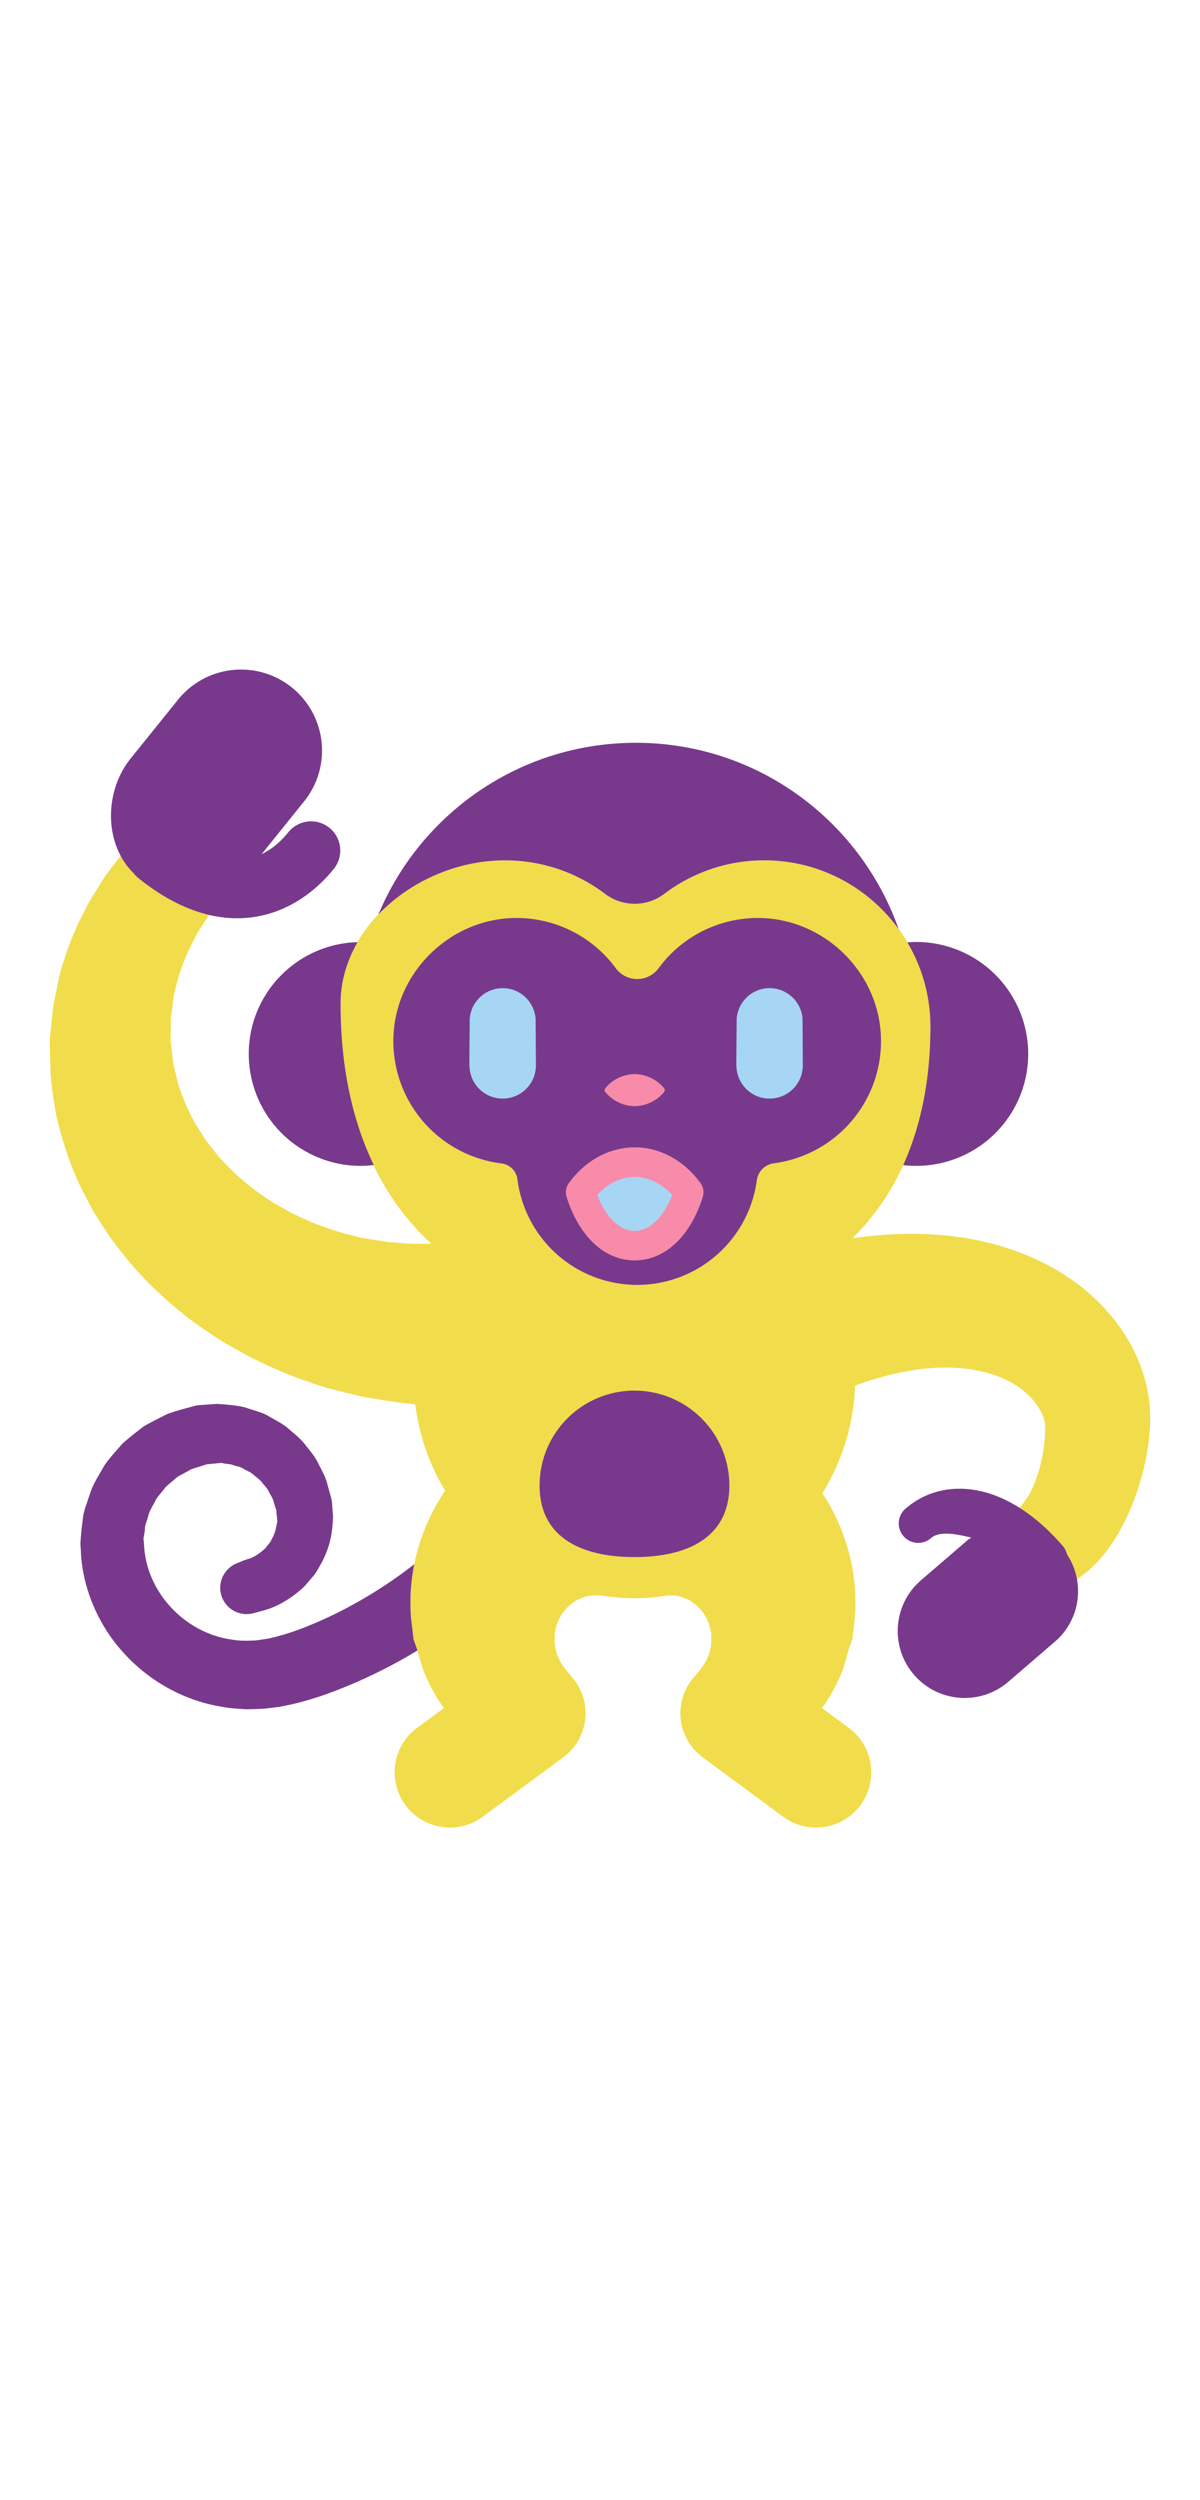 <svg id="th_fir_u1F412-monkey" width="100%" height="100%" xmlns="http://www.w3.org/2000/svg" version="1.1" xmlns:xlink="http://www.w3.org/1999/xlink" xmlns:svgjs="http://svgjs.com/svgjs" preserveAspectRatio="xMidYMid meet" viewBox="0 0 72 72" style="height:150px" data-uid="fir_u1F412-monkey" data-keyword="u1F412-monkey" data-complex="true" data-coll="fir" data-c="{&quot;af773f&quot;:[&quot;fir_u1F412-monkey_l_0&quot;],&quot;ffb636&quot;:[&quot;fir_u1F412-monkey_l_1&quot;],&quot;e2a042&quot;:[&quot;fir_u1F412-monkey_l_2&quot;],&quot;e576cb&quot;:[&quot;fir_u1F412-monkey_l_3&quot;],&quot;2b3b47&quot;:[&quot;fir_u1F412-monkey_l_4&quot;]}" data-colors="[&quot;#af773f&quot;,&quot;#ffb636&quot;,&quot;#e2a042&quot;,&quot;#e576cb&quot;,&quot;#2b3b47&quot;]"><defs id="SvgjsDefs4417"></defs><path id="fir_u1F412-monkey_l_0" d="M69.011 45.792A8.789 8.789 0 0 0 68.705 43.795C67.997 41.178 66.174 39.012 64.056 37.61C61.926 36.19 59.536 35.482 57.366 35.195C55.184 34.909 53.202 35.023 51.562 35.234C51.413 35.253 51.28 35.277 51.137 35.298C53.998 32.495 55.824 28.354 55.824 22.584C55.824 17.079 51.361 12.616 45.856 12.616A9.91 9.91 0 0 0 39.87 14.618A2.945 2.945 0 0 1 36.293 14.62A9.927 9.927 0 0 0 29.263 12.671C24.745 13.132 20.436 16.669 20.436 21.21C20.436 28.007 22.634 32.649 25.888 35.624H24.777C24.26 35.606 23.863 35.542 23.27 35.52C22.654 35.392 21.9 35.354 21.146 35.119C20.366 34.949 19.558 34.66 18.709 34.336C18.303 34.141 17.869 33.964 17.444 33.752C17.041 33.51 16.605 33.289 16.191 33.027C15.381 32.482 14.568 31.876 13.856 31.157C13.506 30.794 13.129 30.441 12.838 30.03L12.361 29.434L11.959 28.795C11.399 27.948 11.032 27.018 10.704 26.088C10.596 25.611 10.462 25.138 10.377 24.661L10.297 23.942L10.251 23.584L10.239 23.495C10.24 23.445 10.227 23.894 10.232 23.697V23.652L10.233 23.593L10.237 23.357L10.252 22.423L10.259 21.963L10.305 21.671C10.386 21.278 10.345 20.946 10.491 20.49C10.669 19.622 10.965 18.822 11.28 18.094L11.79 17.066L12.358 16.182C12.489 15.972 12.63 15.796 12.768 15.619C12.557 13.828 11.972 11.957 10.291 11.601C9.415 11.416 8.527 11.542 7.664 11.833C7.528 11.989 7.391 12.151 7.255 12.326L6.31 13.556L5.397 15.033C4.811 16.095 4.242 17.302 3.827 18.66C3.577 19.29 3.447 20.15 3.28 20.937L3.169 21.542L3.125 22L3.03 22.929L3.006 23.164L3 23.223L2.997 23.252L2.988 23.498L2.99 23.645L3 24.238L3.033 25.44C3.097 26.243 3.231 27.055 3.364 27.871C3.738 29.477 4.25 31.095 5.025 32.575L5.605 33.687L6.278 34.731C6.713 35.442 7.238 36.068 7.754 36.698C8.796 37.948 9.974 39.022 11.172 39.98C11.778 40.447 12.406 40.857 13.012 41.278C13.634 41.666 14.265 42.006 14.874 42.352C16.119 42.975 17.328 43.515 18.483 43.889C19.624 44.331 20.712 44.526 21.678 44.785C22.704 44.96 23.712 45.127 24.362 45.198L24.914 45.246C25.147 47.126 25.773 48.884 26.706 50.438A12.12 12.12 0 0 0 24.64 56.544C24.625 57.14 24.614 57.731 24.692 58.305L24.818 59.366L24.988 59.836C25.031 59.911 25.136 60.38 25.229 60.668C25.327 60.978 25.43 61.348 25.549 61.572C25.776 62.079 26.024 62.565 26.323 63.017C26.418 63.177 26.53 63.324 26.639 63.474L25.025 64.666A3.314 3.314 0 1 0 28.962 69.999L33.8 66.428A3.282 3.282 0 0 0 34.369 61.683L34.042 61.292A3.73 3.73 0 0 1 33.538 60.536C33.492 60.393 33.412 60.268 33.388 60.122C33.339 59.985 33.32 59.841 33.297 59.701C33.27 59.612 33.303 59.62 33.295 59.583C33.298 59.529 33.279 59.61 33.282 59.387L33.279 58.908V58.833C33.29 59.219 33.282 58.939 33.285 59.025V59.023L33.286 59.02L33.289 59.007L33.3 58.954L33.318 58.849C33.326 58.707 33.387 58.578 33.415 58.446C33.467 58.319 33.508 58.192 33.577 58.076A2.6 2.6 0 0 1 34.662 56.978C34.89 56.866 35.123 56.789 35.356 56.738C35.463 56.735 35.606 56.705 35.605 56.723C35.651 56.72 35.844 56.719 36.036 56.718A13.25 13.25 0 0 0 38.071 56.89C38.762 56.89 39.436 56.821 40.099 56.719C40.222 56.72 40.32 56.721 40.352 56.723C40.351 56.705 40.494 56.734 40.601 56.738C40.834 56.788 41.067 56.866 41.295 56.978C41.737 57.218 42.141 57.599 42.38 58.076C42.449 58.192 42.49 58.319 42.542 58.446C42.571 58.578 42.632 58.707 42.639 58.849L42.657 58.954L42.668 59.007L42.671 59.02L42.672 59.023V59.025C42.674 58.939 42.667 59.219 42.678 58.833V58.908L42.675 59.387C42.678 59.61 42.66 59.53 42.662 59.583C42.654 59.619 42.687 59.612 42.66 59.701C42.637 59.842 42.618 59.986 42.569 60.122C42.545 60.269 42.465 60.393 42.419 60.536A3.73 3.73 0 0 1 41.915 61.292L41.588 61.683A3.282 3.282 0 0 0 42.157 66.428L46.992 70A3.314 3.314 0 1 0 50.929 64.667L49.315 63.475C49.424 63.326 49.536 63.178 49.631 63.018C49.93 62.566 50.178 62.08 50.405 61.573C50.524 61.349 50.627 60.979 50.725 60.669C50.818 60.38 50.923 59.912 50.966 59.837L51.136 59.367L51.262 58.306C51.339 57.732 51.329 57.141 51.314 56.545A11.788 11.788 0 0 0 51.077 54.749A12.104 12.104 0 0 0 49.341 50.589A13.161 13.161 0 0 0 51.304 44.137C51.405 44.099 51.493 44.063 51.61 44.025C52.052 43.865 52.551 43.71 53.093 43.566C54.176 43.279 55.441 43.05 56.721 43.048C57.996 43.043 59.283 43.272 60.33 43.771C61.38 44.258 62.156 45.038 62.485 45.752C62.653 46.121 62.727 46.329 62.705 46.961A9.26 9.26 0 0 1 62.488 48.619C62.262 49.668 61.907 50.413 61.695 50.757C61.471 51.096 60.921 51.834 60.918 51.855L61.137 53.584A2.264 2.264 0 0 0 64.781 55.641L65.251 55.273A7.968 7.968 0 0 0 66.3 54.18C67.052 53.226 67.779 51.889 68.298 50.263C68.56 49.44 68.783 48.563 68.918 47.528L68.993 46.723L69.004 46.57L69.009 46.493L69.012 46.299L69.011 45.792Z " data-color-original="#af773f" fill="#f1dc4c" class="af773f"></path><path id="fir_u1F412-monkey_l_1" d="M45.566 16.077A7.379 7.379 0 0 0 39.528 19.073A1.596 1.596 0 0 1 36.934 19.073A7.379 7.379 0 0 0 30.896 16.077C27.017 16.126 23.754 19.302 23.607 23.178A7.391 7.391 0 0 0 30.087 30.801A1.1 1.1 0 0 1 31.048 31.766A7.242 7.242 0 0 0 45.407 31.825A1.189 1.189 0 0 1 46.435 30.793A7.39 7.39 0 0 0 52.855 23.178C52.708 19.301 49.445 16.125 45.566 16.077Z " data-color-original="#ffb636" fill="#78398c" class="ffb636"></path><path id="fir_u1F412-monkey_l_2" d="M63.299 59.49L60.431 61.959A4.018 4.018 0 0 1 55.189 55.871L58.057 53.402C58.125 53.343 58.203 53.304 58.274 53.25C57.4 53.041 56.382 52.831 55.869 53.273A1.168 1.168 0 1 1 54.345 51.503C55.553 50.463 57.135 50.089 58.8 50.455C60.513 50.828 62.237 51.974 63.783 53.772C63.906 53.915 63.976 54.08 64.019 54.251C65.112 55.913 64.846 58.159 63.299 59.49ZM38.068 44.431A5.693 5.693 0 0 0 32.375 50.124C32.375 53.268 34.924 54.419 38.068 54.419S43.761 53.268 43.761 50.124A5.693 5.693 0 0 0 38.068 44.431ZM19.765 10.665A1.752 1.752 0 0 0 17.301 10.93C16.806 11.544 16.269 11.971 15.698 12.245L18.282 9.036A4.86 4.86 0 0 0 10.712 2.94L7.839 6.507C6.239 8.494 6.233 11.646 8.028 13.401C8.108 13.502 8.197 13.597 8.302 13.682C10.44 15.403 12.447 16.093 14.231 16.093C16.656 16.093 18.668 14.818 20.029 13.128A1.753 1.753 0 0 0 19.765 10.665ZM24.986 59.838L24.816 59.368L24.69 58.307C24.613 57.733 24.623 57.142 24.638 56.546C24.675 55.982 24.739 55.411 24.859 54.845C23.045 56.267 20.732 57.683 18.181 58.674A16.82 16.82 0 0 1 17.075 59.055L16.525 59.21L16.074 59.315L15.406 59.413C15.201 59.437 15.106 59.421 14.951 59.435C14.671 59.441 14.283 59.436 13.958 59.376C12.592 59.203 11.268 58.508 10.299 57.478C9.323 56.441 8.7 55.114 8.64 53.631L8.607 53.289L8.648 53.095C8.672 52.969 8.689 52.843 8.697 52.715C8.686 52.596 8.741 52.44 8.795 52.285L8.933 51.822C9.029 51.515 9.232 51.256 9.358 50.962C9.532 50.696 9.759 50.471 9.941 50.212L10.651 49.603C10.92 49.451 11.194 49.315 11.454 49.156L12.317 48.88L12.37 48.862L12.396 48.853H12.398L12.702 48.824L13.303 48.766C13.51 48.838 13.665 48.813 13.901 48.87C14.136 48.975 14.41 48.974 14.618 49.127C14.833 49.255 15.078 49.335 15.248 49.516C15.44 49.667 15.638 49.807 15.768 50.006C15.925 50.181 16.079 50.354 16.164 50.565C16.273 50.761 16.399 50.946 16.436 51.164L16.533 51.469L16.559 51.544L16.572 51.581L16.574 51.587L16.583 51.68C16.601 51.947 16.672 52.367 16.609 52.395A2.636 2.636 0 0 1 16.382 53.2C16.301 53.325 16.262 53.47 16.173 53.575A4.092 4.092 0 0 0 15.927 53.883C15.565 54.224 15.222 54.424 14.968 54.511C14.709 54.584 14.574 54.64 14.574 54.64L14.184 54.804A1.58 1.58 0 0 0 15.162 57.798S15.474 57.724 16.052 57.552C16.62 57.364 17.437 56.96 18.26 56.181C18.448 55.971 18.642 55.744 18.84 55.502C19.035 55.259 19.176 54.959 19.348 54.665C19.648 54.046 19.894 53.391 19.956 52.431C20.013 51.897 19.951 51.732 19.94 51.399L19.924 51.172L19.899 50.988L19.894 50.97L19.885 50.933L19.866 50.86L19.827 50.712L19.66 50.113C19.567 49.7 19.366 49.317 19.159 48.924C18.975 48.516 18.704 48.154 18.406 47.798C18.135 47.417 17.778 47.109 17.404 46.801C17.053 46.465 16.608 46.246 16.173 45.998C15.748 45.727 15.234 45.629 14.748 45.452C14.236 45.31 13.589 45.27 13.007 45.227L12.405 45.27L12.101 45.292L11.948 45.303C11.583 45.352 11.833 45.32 11.746 45.333L11.723 45.339L11.676 45.351L11.582 45.376C11.081 45.514 10.564 45.643 10.063 45.824C9.585 46.063 9.094 46.303 8.623 46.578C8.193 46.913 7.746 47.247 7.336 47.622C6.975 48.044 6.582 48.456 6.264 48.922C5.992 49.417 5.662 49.896 5.461 50.434L5.183 51.257C5.09 51.53 4.999 51.803 4.969 52.142A21.1 21.1 0 0 0 4.859 53.118L4.823 53.604L4.847 53.946C4.901 56.129 5.841 58.439 7.389 60.134C8.924 61.853 11.057 63.043 13.323 63.402C13.604 63.46 13.888 63.491 14.173 63.508C14.46 63.528 14.73 63.56 15.055 63.544C15.353 63.535 15.713 63.529 15.956 63.504L16.627 63.422L16.815 63.395L16.912 63.376L17.106 63.337L17.491 63.257C17.738 63.195 17.992 63.139 18.23 63.069C18.712 62.935 19.179 62.786 19.63 62.625A30.617 30.617 0 0 0 25.047 60.023A1.284 1.284 0 0 0 24.986 59.838ZM20.436 21.212C20.436 19.878 20.816 18.634 21.456 17.526C17.834 17.625 14.925 20.586 14.925 24.232A6.716 6.716 0 0 0 21.641 30.948C21.907 30.948 22.167 30.928 22.425 30.899C21.184 28.315 20.436 25.131 20.436 21.212ZM54.947 17.516C54.777 17.516 54.61 17.529 54.444 17.541A9.904 9.904 0 0 1 55.824 22.584C55.824 25.867 55.225 28.615 54.192 30.902A6.716 6.716 0 1 0 54.947 17.516ZM29.263 12.672C31.911 12.402 34.372 13.172 36.293 14.621A2.947 2.947 0 0 0 39.87 14.619A9.908 9.908 0 0 1 45.856 12.617C49.174 12.617 52.105 14.244 53.916 16.737C51.622 10.234 45.44 5.565 38.151 5.565C31.191 5.565 25.227 9.816 22.706 15.862C24.381 14.104 26.788 12.924 29.263 12.672Z " data-color-original="#e2a042" fill="#78398c" class="e2a042"></path><path id="fir_u1F412-monkey_l_3" d="M39.849 26.513S39.628 26.798 39.296 27.001A2.344 2.344 0 0 1 38.081 27.366A2.324 2.324 0 0 1 36.314 26.513A0.18 0.18 0 0 1 36.314 26.294S36.535 26.007 36.866 25.804A2.327 2.327 0 0 1 38.081 25.441C38.523 25.447 38.965 25.59 39.296 25.806C39.628 26.008 39.849 26.294 39.849 26.294A0.179 0.179 0 0 1 39.849 26.513ZM42.209 32.519C42.209 32.609 42.195 32.725 42.168 32.811C41.415 35.195 39.888 36.619 38.081 36.619C36.275 36.619 34.747 35.195 33.995 32.811A0.884 0.884 0 0 1 33.954 32.525A0.876 0.876 0 0 1 34.117 32.006C35.075 30.658 36.496 29.867 38.018 29.837L38.102 29.836C39.609 29.836 41.078 30.643 42.046 32.006C42.152 32.156 42.209 32.335 42.209 32.519Z " data-color-original="#e576cb" fill="#f78ba9" class="e576cb"></path><path id="fir_u1F412-monkey_l_4" d="M32.155 24.911H32.151C32.151 24.915 32.155 24.917 32.155 24.919A1.993 1.993 0 0 1 28.169 24.919V24.911H28.16L28.184 22.109A1.988 1.988 0 0 1 30.162 20.285C31.203 20.285 32.048 21.088 32.136 22.109L32.155 24.911ZM38.081 34.85C38.972 34.85 39.812 34.036 40.334 32.696C39.709 32.001 38.859 31.598 38.053 31.608C37.24 31.624 36.433 32.025 35.829 32.696C36.35 34.035 37.19 34.85 38.081 34.85ZM48.153 22.109A1.988 1.988 0 0 0 46.175 20.285C45.135 20.285 44.289 21.088 44.201 22.109L44.177 24.911H44.186V24.919C44.186 26.02 45.079 26.912 46.175 26.912A1.993 1.993 0 0 0 48.168 24.919V24.911L48.153 22.109Z " data-color-original="#2b3b47" fill="#a6d6f3" class="2b3b47"></path></svg>